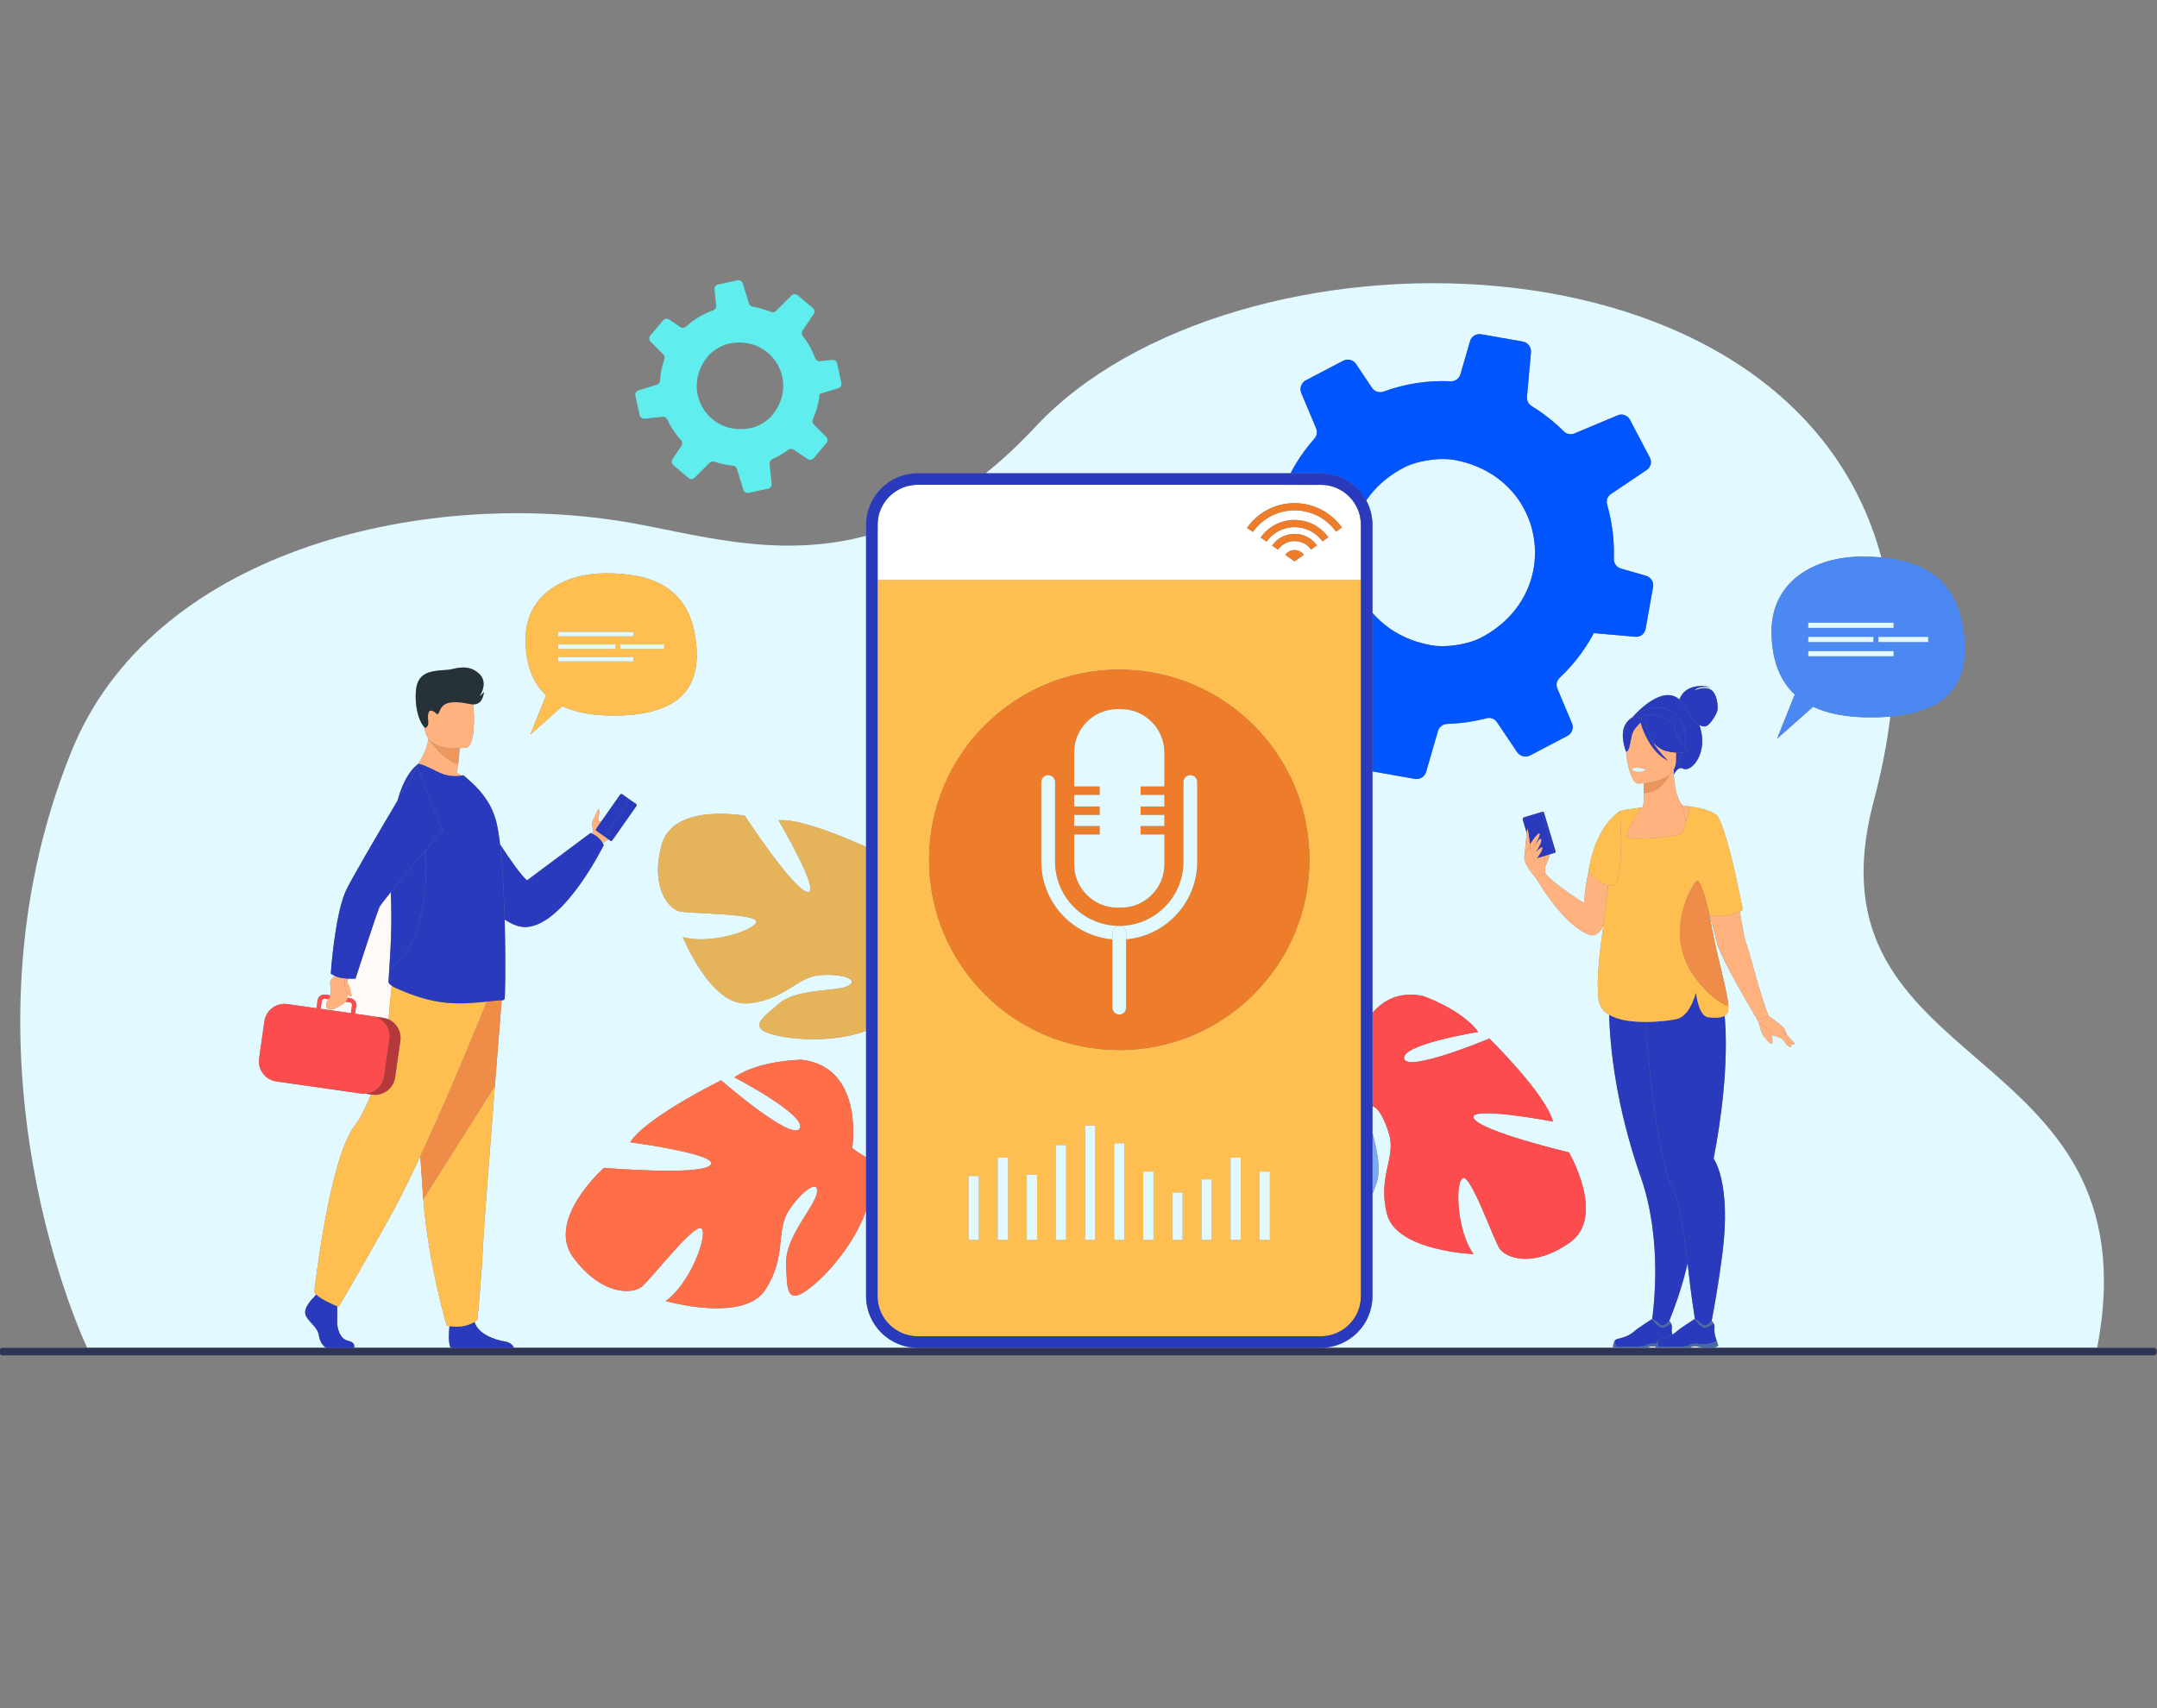 <svg xmlns="http://www.w3.org/2000/svg" width="553" height="438" viewBox="0 0 553 438" fill="none"><rect x="0" y="0" width="553" height="438" fill="#808080" stroke="none"/><g clip-path="url(#clip0_414_355)"><path d="M433.295 345.604C433.291 345.607 433.287 345.61 433.284 345.614H436.629C436.611 345.61 436.592 345.607 436.574 345.604H433.295Z" fill="#E1F9FF"></path><path d="M90.768 345.604C90.767 345.607 90.767 345.61 90.766 345.614H115.581C115.579 345.61 115.576 345.607 115.574 345.604H90.768Z" fill="#E1F9FF"></path><path d="M338.623 345.604H235.275H131.755C131.757 345.607 131.758 345.61 131.759 345.614H413.608C413.606 345.61 413.605 345.607 413.603 345.604H338.623Z" fill="#E1F9FF"></path><path d="M422.381 345.604C422.377 345.607 422.374 345.61 422.37 345.614H424.522C424.52 345.61 424.519 345.607 424.517 345.604H422.381Z" fill="#E1F9FF"></path><path d="M392.229 216.317C392.238 216.38 392.245 216.437 392.252 216.489C392.259 216.481 392.267 216.473 392.274 216.466L392.229 216.317Z" fill="#FFFAF8"></path><path d="M422.381 345.604H424.517C424.479 345.526 424.459 345.433 424.455 345.325C424.309 345.295 424.157 345.267 423.994 345.246C423.034 345.12 422.542 345.461 422.381 345.604Z" fill="#FFFAF8"></path><path d="M81.752 342.415C81.407 340.137 78.855 338.895 78.302 337.031C77.751 335.169 80.58 332.547 80.58 332.547L81.053 331.937L81.053 331.937C80.818 331.706 80.65 331.481 80.579 331.27C80.579 331.27 84.378 296.898 91.031 288.519C92.378 286.823 93.808 283.91 95.1 280.643L93.65 280.436C93.281 280.465 92.903 280.455 92.521 280.4L70.849 277.31C68.013 276.905 66.023 274.254 66.427 271.417L67.783 261.895C68.188 259.058 70.839 257.068 73.675 257.472L81.137 258.536L81.426 256.505C81.559 255.566 82.433 254.913 83.37 255.045L84.188 255.162L84.736 255.24C84.828 254.902 84.865 254.488 84.8 253.945C84.513 251.546 84.518 251.335 85.855 250.254C85.208 249.959 84.8 249.661 84.8 249.661C84.8 249.661 85.774 235.111 88.581 228.621C89.663 226.119 96.846 213.865 101.916 205.301C102.706 202.462 103.735 200.054 105.002 198.247C104.994 198.244 104.989 198.241 104.989 198.241C104.989 198.241 105.004 198.23 105.025 198.213C105.646 197.333 106.325 196.599 107.06 196.028C108.141 194.572 109.346 192.388 109.878 189.452C109.416 188.859 109.087 188.128 108.951 187.227C108.916 186.992 108.879 186.761 108.841 186.532C106.48 184.024 105.996 177.219 107.225 174.744C108.473 172.234 110.94 172.005 114.759 171.773C116.492 171.668 119.546 170.079 122.542 172.507C125.537 174.934 122.95 178.473 122.95 178.473C123.616 178.207 124.057 177.368 124.057 177.368C124.057 177.368 123.975 179.716 122.424 180.398C122.045 180.565 121.677 180.621 121.289 180.614C121.757 184.25 121.663 191.226 119.618 191.697C119.618 191.697 118.889 191.818 117.812 191.869C117.809 192.087 117.773 193.52 117.461 195.893C117.372 196.572 117.261 197.329 117.12 198.157C117.55 198.393 117.948 198.642 118.313 198.894C118.484 198.867 118.654 198.838 118.823 198.804L120.863 200.607C123.346 202.914 126.066 206.049 127.249 210.81C127.623 212.316 127.939 214.271 128.206 216.523C130.895 220.652 133.51 224.335 135.111 225.751L151.385 213.614C151.385 213.614 151.54 213.662 151.788 213.773C151.798 213.743 151.808 213.714 151.819 213.684C151.819 213.684 152.268 213.107 151.993 212.382C151.718 211.658 151.773 210.539 152.242 209.855C152.711 209.174 153.164 207.493 153.447 207.543C154.131 207.661 153.11 209.971 153.403 210.399C153.668 210.787 153.999 210.654 154.06 210.624C154.064 210.622 154.068 210.62 154.072 210.618C154.128 210.593 154.185 210.564 154.243 210.533L158.997 203.766C159.116 203.596 159.353 203.555 159.523 203.674L161.927 205.364L161.927 205.365L163.133 206.212C163.262 206.303 163.294 206.483 163.203 206.613L156.94 215.527C156.849 215.656 156.669 215.688 156.54 215.597L156.027 215.236C155.337 215.557 154.847 215.926 154.531 216.215C154.62 216.372 154.704 216.536 154.78 216.71C154.78 216.71 144.897 236.851 135.168 237.704C133.341 237.865 131.375 237.114 129.388 235.788C129.427 237.183 129.455 238.563 129.467 239.912V240.029C129.496 240.355 129.496 240.71 129.496 241.036C129.615 249.464 129.496 256.147 129.348 256.266C129.17 256.413 128.964 256.502 128.728 256.502C128.69 256.502 128.648 256.503 128.608 256.503C128.368 259.509 127.668 268.28 126.873 278.43C125.534 295.512 123.924 316.494 123.765 320.469C123.489 327.371 122.384 338.412 122.384 338.412C122.384 338.412 122.135 338.661 121.639 338.972L121.639 338.973C122.595 342.136 126.879 343.574 129.354 343.974C130.916 344.228 131.521 345.024 131.756 345.604H235.276C227.978 345.604 222.041 339.665 222.041 332.365V310.379C219.787 317.256 213.792 325.104 208.786 329.349C201.362 335.645 201.812 330.714 201.547 323.979C201.282 317.243 208.827 309.488 209.443 305.93C210.058 302.372 205.844 304.971 202.306 310.275C198.767 315.58 201.806 322.006 196.237 330.69C190.668 339.375 170.644 333.607 170.644 333.607C176.752 329.386 181.521 316.965 179.9 315.071C178.278 313.177 166.851 328.143 164.463 329.999C162.075 331.855 154.29 332.272 147.019 322.525C139.749 312.778 154.857 299.458 154.857 299.458C154.857 299.458 179.314 301.555 182.113 298.779C184.912 296.003 161.553 292.901 161.553 292.901C165.654 286.484 184.885 277.02 184.885 277.02C184.885 277.02 202.98 292.776 205.01 289.395C207.039 286.015 188.276 276.262 188.276 276.262C194.534 271.849 205.491 271.745 205.491 271.745C221.736 273.615 218.497 294.386 218.497 294.386C218.497 294.386 219.739 295.42 222.041 296.735V264.302C215.721 266.821 206.132 266.978 199.963 265.704C191.118 263.877 194.978 261.385 199.748 257.34C204.517 253.295 214.497 254.376 217.448 252.792C220.4 251.207 216.091 249.613 210.193 250.059C204.294 250.505 201.337 256.401 191.808 257.296C182.278 258.192 175.043 240.254 175.043 240.254C181.619 242.305 193.42 238.69 193.877 236.421C194.333 234.153 176.865 234.357 174.144 233.672C171.423 232.988 166.666 227.535 169.629 216.646C172.593 205.757 190.963 209.186 190.963 209.186C190.963 209.186 203.415 228.264 207.045 228.723C210.674 229.182 199.583 210.332 199.583 210.332C205.001 209.814 216.874 214.827 222.041 217.156V137.406C198.37 143.679 177.138 136.539 159.737 133.733C106.813 125.201 38.788 141.745 18.221 192.882C-13.333 271.335 22.349 345.604 22.349 345.604H83.6C82.745 345.097 81.995 344.011 81.752 342.415ZM155.318 147.009C165.975 147.009 177.574 149.772 178.578 166.313C179.225 176.954 173.554 183.502 157.224 183.502C151.717 183.502 147.437 182.633 144.159 181.084L135.996 188.339L140.007 178.31C136.454 175.005 134.957 170.344 134.74 164.976C134.237 152.536 144.661 147.009 155.318 147.009Z" fill="#E1F9FF"></path><path d="M434.908 345.246C433.948 345.12 433.455 345.461 433.294 345.604H436.575C435.999 345.492 435.53 345.327 434.908 345.246Z" fill="#FFFAF8"></path><path d="M334.344 115.752C335.178 114.609 336.058 113.53 336.979 112.481C337.628 111.761 337.801 110.739 337.429 109.847L333.626 100.804C333.102 99.568 333.622 98.133 334.799 97.519L344.368 92.504C344.641 92.362 344.933 92.281 345.213 92.237C346.136 92.12 347.096 92.526 347.642 93.329L351.743 99.457C352.253 100.202 353.125 100.622 354.004 100.566C354.234 100.548 354.469 100.502 354.698 100.421C360.207 98.397 366.054 97.503 371.921 97.771C372.916 97.831 373.83 97.258 374.267 96.383C374.328 96.257 374.379 96.123 374.42 95.983L376.879 87.495C377.234 86.266 378.459 85.501 379.729 85.715L379.977 85.757L390.397 87.583C391.708 87.826 392.61 89.013 392.494 90.34L391.48 101.775C391.405 102.728 391.87 103.641 392.683 104.142C393.723 104.778 394.743 105.461 395.745 106.193C397.605 107.552 399.33 109.013 400.893 110.589C401.626 111.326 402.718 111.55 403.667 111.142L414.728 106.503C415.904 105.997 417.281 106.491 417.881 107.643L422.98 117.354C423.555 118.456 423.209 119.801 422.188 120.498L413.023 126.661C412.118 127.242 411.719 128.362 412.029 129.425C413.328 133.911 413.907 138.598 413.744 143.303C413.706 144.439 414.468 145.476 415.556 145.791L422.012 147.652C423.234 148.017 424.016 149.24 423.802 150.51L421.898 161.233C421.86 161.454 421.803 161.66 421.708 161.854C421.289 162.789 420.297 163.383 419.241 163.279L410.701 162.531L408.62 162.345C407.664 164.143 406.559 165.911 405.326 167.601C403.664 169.877 401.82 171.957 399.85 173.807C399.1 174.515 398.849 175.603 399.256 176.553L403.002 185.462C403.506 186.683 403.008 188.087 401.839 188.691L394.417 192.592L392.288 193.704C391.128 194.315 389.684 193.958 388.958 192.87L383.804 185.211C383.216 184.317 382.129 183.895 381.115 184.179C378.067 184.977 374.943 185.455 371.809 185.585C371.536 185.619 371.286 185.622 371.018 185.628C370.928 185.624 370.84 185.638 370.753 185.652C369.75 185.772 368.93 186.492 368.652 187.467L365.607 197.946C365.582 198.067 365.528 198.183 365.482 198.289C365.014 199.312 363.889 199.918 362.758 199.727L352.069 197.844C351.997 197.831 351.927 197.815 351.858 197.796V259.724C354.675 256.466 358.817 254.151 364.82 255.398C364.82 255.398 374.673 258.761 379.002 264.609C379.002 264.609 359.169 267.809 359.992 271.463C360.815 275.118 381.834 266.305 381.834 266.305C381.834 266.305 396.359 280.578 398.145 287.59C398.145 287.59 376.15 283.419 377.847 286.759C379.544 290.098 402.23 295.502 402.23 295.502C402.23 295.502 411.887 312.025 402.422 318.648C392.958 325.271 386.06 322.572 384.46 320.185C382.859 317.799 377.014 300.89 374.986 302.115C372.959 303.339 373.558 315.966 377.808 321.595C377.808 321.595 358.026 320.825 355.592 311.33C353.159 301.834 357.816 296.945 356.206 291.104C354.999 286.729 352.999 283.611 351.858 283.747V290.344C352.87 294.494 354.269 299.782 352.804 303.691C352.468 304.588 352.158 305.454 351.858 306.251V332.365C351.858 339.665 345.921 345.605 338.623 345.605H413.603C413.441 345.268 413.634 344.6 413.828 344.098C413.967 343.736 414.269 343.462 414.642 343.354C415.563 343.087 417.379 342.849 419.042 341.343C419.978 340.497 423.561 338.233 423.561 338.233L423.58 338.229C423.585 338.229 423.591 338.229 423.597 338.23C423.999 335.075 424.413 330.482 424.365 325.159C424.302 318.097 423.429 309.751 420.639 301.782C414.131 283.188 412.756 268.033 412.544 260.219C411.095 259.361 410.087 258.138 409.851 256.423C409.163 251.43 410.136 244.113 411.054 237.364C410.058 239.244 408.879 240.22 407.486 239.706C400.591 237.165 393.95 225.361 393.95 225.361C393.95 225.361 391.489 222.687 390.905 220.711C390.752 220.193 390.774 219.633 390.897 219.088C390.97 218.64 391.206 215.323 391.407 213.573L390.409 210.24C390.323 209.955 390.485 209.655 390.77 209.57L394.449 208.467L395.452 208.166C395.612 208.118 395.782 208.209 395.83 208.369L398.808 218.309C398.856 218.47 398.765 218.639 398.605 218.687L397.265 219.089C397.275 219.857 396.164 222.165 396.164 222.253L396.164 222.249C396.159 223.076 396.125 223.728 396.125 223.838C397.936 226.489 406.085 231.578 406.085 231.578C406.271 229.344 406.541 227.318 406.874 225.482C407.001 224.784 407.137 224.116 407.281 223.471C407.258 223.442 407.245 223.424 407.245 223.424C408.814 213.853 412.827 209.882 414.534 208.588C414.617 208.492 414.699 208.404 414.779 208.324C415.138 208.048 415.497 207.876 416.937 207.629C417.673 207.504 418.693 207.359 420.139 207.168C420.139 207.168 420.45 207.134 420.615 207.123C420.721 207.113 420.842 207.101 420.979 207.089C421.39 206.873 421.499 205.154 421.494 203.34C421.492 202.48 421.465 201.6 421.433 200.848C420.543 200.924 419.951 200.915 419.951 200.915C418.286 200.785 417.247 196.323 416.872 192.716C416.871 192.714 414.869 187.889 417.121 185.159C417.54 184.65 417.93 184.318 418.29 184.111C418.392 184.008 418.496 183.911 418.6 183.821C420.15 182.101 426.44 175.658 430.57 179.385C430.676 179.012 432.03 174.813 438.579 176.207C438.579 176.207 435.299 175.793 434.4 177.057C434.4 177.057 436.999 175.866 438.627 176.863C440.255 177.859 440.522 181.213 440.279 182.234C440.036 183.255 438.239 186.292 437.048 186.292C436.597 186.292 436.115 186.142 435.69 185.956C435.872 186.496 436.037 187.083 436.173 187.726C437.438 193.677 433.482 198.201 431.436 197.083C430.124 196.366 429.131 198.662 429.131 198.662L429.124 198.653C429.318 203.006 430.51 205.848 431.396 206.559C431.716 206.595 432.4 206.679 433.257 206.816L433.258 206.811C433.258 206.811 436.276 207.141 438.574 208.141C438.593 208.149 438.612 208.156 438.63 208.164C439.153 208.382 439.6 208.625 439.935 208.893C439.939 208.895 439.942 208.897 439.946 208.9C440.119 209.039 440.263 209.185 440.366 209.338C440.418 209.403 440.464 209.469 440.5 209.536C442.843 214 445.184 225.265 446.83 233.3C446.557 233.451 446.286 233.587 446.018 233.712C446.754 237.871 447.316 241.053 447.616 241.752C448.491 243.792 451.164 255.021 453.447 260.561C453.447 260.561 456.966 262.901 457.503 263.887C457.68 264.211 457.934 264.82 458.195 265.491C459.1 266.461 460.192 267.623 460.192 267.623C460.192 267.623 459.505 267.933 459.057 267.823C459.203 268.234 459.296 268.504 459.296 268.504C459.296 268.504 458.4 268.639 457.503 267.07C456.909 266.029 455.408 265.738 454.177 265.411C454.373 266.289 454.552 267.358 454.322 267.563C453.918 267.922 452.933 266.577 452.215 265.77C451.501 264.966 450.918 262.227 450.914 262.209C450.679 261.758 450.531 261.436 450.531 261.436C450.531 261.436 440.911 245.468 440.036 241.314C439.761 240.013 439.104 237.459 438.328 234.568C438.309 234.564 438.29 234.559 438.273 234.554C439.687 243.809 442.894 253.745 443.104 257.961C443.136 258.577 443.102 259.07 442.99 259.422C442.849 259.867 442.582 260.223 442.146 260.481C442.274 261.797 442.358 263.175 442.405 264.595C442.886 279.143 439.838 294.37 439.327 297.113C439.327 297.113 443.928 303.211 441.564 321.575C440.565 329.34 439.408 335.694 438.811 338.77C438.84 338.738 438.856 338.718 438.856 338.718C438.856 338.718 439.126 338.942 439.327 339.357C439.489 339.685 439.607 340.136 439.514 340.691C439.384 341.475 439.802 342.93 440.136 343.914C440.339 344.51 440.509 344.933 440.509 344.933C440.509 344.933 440.595 345.37 439.13 345.605H537.671C552.933 265.318 461.396 276.752 480.378 205.413C482.393 197.841 483.791 190.624 484.624 183.753C483.056 183.89 481.38 183.961 479.589 183.961C473.365 183.961 468.528 182.979 464.824 181.228L455.599 189.427L460.132 178.094C456.116 174.359 454.424 169.091 454.179 163.024C453.612 148.966 465.391 142.721 477.435 142.721C479.056 142.721 480.696 142.778 482.324 142.922C458.948 55.838 315.632 55.738 265.509 109.388C261.196 114.004 256.928 117.966 252.711 121.36H330.864C331.866 119.437 333.022 117.562 334.344 115.752Z" fill="#E1F9FF"></path><path d="M434.475 338.232L434.494 338.228C434.502 338.228 434.514 338.23 434.529 338.234C434.045 335.15 433.447 330.993 432.949 326.485C432.855 325.634 432.757 324.778 432.656 323.923C432.513 324.547 432.365 325.165 432.211 325.776C430.892 331.024 429.214 335.612 427.948 338.723C427.978 338.749 428.224 338.967 428.413 339.356C428.575 339.685 428.693 340.135 428.599 340.691C428.534 341.083 428.607 341.644 428.738 342.23C429.143 341.996 429.554 341.707 429.957 341.342C430.892 340.497 434.475 338.232 434.475 338.232Z" fill="#E1F9FF"></path><path d="M361.851 164.073C363.496 164.686 365.266 165.172 367.153 165.496C370.753 166.109 376.39 165.248 379.629 163.55C379.977 163.37 380.316 163.183 380.654 162.996C401.098 151.345 396.284 122.19 372.804 117.928C369.734 117.376 365.295 117.872 361.911 119.045C361.131 119.328 360.398 119.63 359.779 119.969C356.841 121.53 354.396 123.435 352.419 125.59C351.623 126.46 350.908 127.369 350.266 128.308C351.281 130.181 351.858 132.324 351.858 134.599V157.158C354.392 160.101 357.74 162.518 361.851 164.073Z" fill="#E1F9FF"></path><path d="M85.741 258.664C85.741 258.664 83.663 259.456 83.628 257.843C83.612 257.103 83.915 256.696 84.221 256.255L84.183 256.249L83.219 256.112C83.152 256.103 83.088 256.105 83.026 256.115C82.756 256.159 82.534 256.374 82.493 256.658L82.204 258.687L89.959 259.794L90.248 257.762C90.298 257.413 90.053 257.087 89.703 257.037L88.585 256.878C88.107 257.413 87.248 257.956 85.741 258.664Z" fill="#FFFAF8"></path><path d="M222.041 301.383V301.323C221.969 301.167 221.86 300.956 221.696 300.705C221.807 300.923 221.922 301.15 222.041 301.383Z" fill="#FFFAF8"></path><path d="M99.607 251.74C99.626 251.028 99.697 249.994 99.786 248.692C100.08 244.398 100.581 237.168 100.181 228.767C98.593 230.736 97.461 232.202 97.283 232.592C96.582 234.128 91.14 250.946 91.14 250.946C91.14 250.946 90.355 251.003 89.316 250.957C89.163 251.241 89.047 251.511 89.034 251.695C89.025 251.818 89.018 251.936 89.012 252.052C89.284 252.388 89.555 252.771 89.588 252.999C89.81 254.528 90.321 255.189 90.065 255.355C89.774 255.544 89.433 255.29 89.127 254.856C89.151 255.23 89.154 255.559 89.097 255.863L89.855 255.971C90.308 256.035 90.711 256.274 90.987 256.641C91.263 257.01 91.379 257.462 91.314 257.915L91.025 259.946L95.348 260.562C95.519 260.586 95.686 260.619 95.85 260.659C95.85 260.66 95.852 260.66 95.853 260.66L95.854 260.66H95.855L98.225 260.998C98.716 261.068 99.181 261.207 99.613 261.402C99.837 258.491 100.178 255.128 100.43 252.775C99.979 252.466 99.59 252.094 99.607 251.74Z" fill="#FFFAF8"></path><path d="M115.238 340.06C115.238 340.06 115.238 340.059 115.238 340.059C115.004 340.023 114.766 339.981 114.52 339.93C114.52 339.93 109.847 324.169 108.512 307.493C108.491 307.219 108.47 306.944 108.45 306.669C108.235 303.739 108.001 300.25 107.759 296.483C105.003 302.401 102.26 307.966 99.827 312.327C89.893 330.131 86.788 335.1 86.788 335.1C86.788 335.1 86.653 335.045 86.423 334.949C86.423 334.949 86.423 334.95 86.423 334.951C86.475 335.978 86.501 337.165 86.444 338.206C86.305 340.69 87.138 343.366 89.345 343.849C90.922 344.194 90.906 345.109 90.769 345.604H115.574C114.844 344.588 115.122 341.185 115.238 340.06Z" fill="#E1F9FF"></path><path d="M362.757 199.726C363.889 199.917 365.014 199.311 365.482 198.288C365.528 198.182 365.581 198.066 365.607 197.946L368.652 187.467C368.93 186.491 369.75 185.771 370.752 185.651C370.84 185.638 370.928 185.624 371.018 185.628C371.286 185.622 371.536 185.618 371.809 185.585C374.943 185.455 378.067 184.976 381.115 184.178C382.129 183.894 383.216 184.317 383.804 185.211L388.958 192.869C389.684 193.957 391.128 194.315 392.288 193.703L394.417 192.591L401.839 188.691C403.008 188.087 403.506 186.683 403.002 185.461L399.256 176.552C398.848 175.603 399.1 174.515 399.85 173.806C401.82 171.957 403.664 169.876 405.326 167.6C406.559 165.911 407.663 164.143 408.62 162.344L410.701 162.531L419.241 163.278C420.297 163.382 421.289 162.789 421.708 161.854C421.803 161.66 421.86 161.453 421.898 161.233L423.802 150.51C424.016 149.24 423.234 148.017 422.012 147.652L415.556 145.79C414.468 145.476 413.706 144.438 413.744 143.303C413.907 138.598 413.328 133.91 412.029 129.425C411.719 128.361 412.118 127.241 413.023 126.661L422.188 120.498C423.209 119.801 423.555 118.456 422.98 117.353L417.881 107.642C417.281 106.49 415.904 105.997 414.728 106.503L403.667 111.142C402.718 111.55 401.626 111.326 400.892 110.588C399.329 109.013 397.605 107.551 395.744 106.192C394.743 105.461 393.723 104.777 392.683 104.142C391.87 103.641 391.405 102.727 391.48 101.774L392.494 90.339C392.609 89.012 391.708 87.826 390.397 87.582L379.977 85.756L379.729 85.714C378.459 85.5 377.234 86.265 376.879 87.495L374.42 95.982C374.379 96.123 374.328 96.256 374.267 96.382C373.83 97.257 372.916 97.83 371.921 97.77C366.054 97.502 360.207 98.396 354.698 100.421C354.469 100.502 354.234 100.547 354.004 100.565C353.125 100.621 352.253 100.202 351.743 99.457L347.642 93.328C347.096 92.526 346.136 92.12 345.213 92.237C344.933 92.281 344.641 92.362 344.368 92.503L334.799 97.519C333.622 98.133 333.102 99.567 333.626 100.803L337.429 109.847C337.801 110.739 337.628 111.761 336.979 112.481C336.058 113.53 335.178 114.608 334.344 115.751C333.022 117.561 331.866 119.436 330.863 121.359H338.623C343.646 121.359 348.024 124.173 350.266 128.308C350.908 127.368 351.624 126.459 352.42 125.589C354.396 123.434 356.841 121.529 359.779 119.968C360.398 119.629 361.131 119.327 361.911 119.044C365.295 117.871 369.734 117.376 372.805 117.927C396.285 122.189 401.098 151.344 380.654 162.995C380.316 163.182 379.978 163.369 379.629 163.549C376.39 165.247 370.753 166.108 367.154 165.495C365.266 165.171 363.497 164.685 361.851 164.072C357.74 162.517 354.392 160.1 351.858 157.157V197.795C351.927 197.813 351.997 197.83 352.069 197.843L362.757 199.726Z" fill="#0055FF"></path><path d="M552.213 345.614H439.066C438.996 345.624 438.924 345.634 438.847 345.644H436.801C436.742 345.635 436.686 345.624 436.629 345.614H433.284C433.271 345.626 433.26 345.636 433.252 345.644C433.239 345.657 433.233 345.665 433.233 345.665H424.545C424.535 345.65 424.53 345.63 424.522 345.613H422.37C422.357 345.626 422.346 345.636 422.338 345.644C422.325 345.657 422.319 345.664 422.319 345.664H413.631C413.621 345.65 413.616 345.63 413.608 345.613H131.759C131.765 345.627 131.771 345.641 131.776 345.655H115.611C115.601 345.642 115.591 345.627 115.581 345.613H90.766C90.762 345.627 90.758 345.642 90.754 345.655H83.685C83.662 345.642 83.638 345.627 83.615 345.613H0.613C0.218 345.613 -0.106 345.937 -0.106 346.333V346.828C-0.106 347.224 0.218 347.548 0.613 347.548H552.213C552.608 347.548 552.932 347.224 552.932 346.828V346.333C552.932 345.937 552.609 345.614 552.213 345.614Z" fill="#2E3552"></path><path d="M221.696 300.704C221.859 300.955 221.968 301.167 222.04 301.323V296.735C219.738 295.42 218.496 294.385 218.496 294.385C218.496 294.385 221.736 273.615 205.491 271.744C205.491 271.744 194.533 271.848 188.275 276.262C188.275 276.262 207.039 286.015 205.009 289.395C202.979 292.775 184.884 277.02 184.884 277.02C184.884 277.02 165.654 286.483 161.553 292.901C161.553 292.901 184.911 296.002 182.112 298.779C179.313 301.555 154.856 299.457 154.856 299.457C154.856 299.457 139.748 312.777 147.018 322.524C154.289 332.272 162.074 331.854 164.462 329.998C166.85 328.142 178.277 313.176 179.899 315.07C181.521 316.965 176.751 329.385 170.644 333.606C170.644 333.606 190.667 339.375 196.236 330.69C201.805 322.005 198.766 315.579 202.305 310.275C205.844 304.97 210.057 302.371 209.442 305.929C208.826 309.487 201.281 317.242 201.546 323.978C201.811 330.714 201.361 335.645 208.785 329.349C213.791 325.103 219.786 317.255 222.04 310.378V301.383C221.922 301.15 221.807 300.922 221.696 300.704Z" fill="#FD6E49"></path><path d="M199.582 210.331C199.582 210.331 210.673 229.181 207.044 228.723C203.415 228.264 190.963 209.185 190.963 209.185C190.963 209.185 172.592 205.757 169.628 216.646C166.665 227.535 171.422 232.987 174.143 233.672C176.865 234.356 194.333 234.152 193.876 236.421C193.419 238.69 181.618 242.305 175.042 240.254C175.042 240.254 182.278 258.191 191.807 257.296C201.336 256.401 204.293 250.504 210.192 250.058C216.091 249.612 220.399 251.207 217.448 252.791C214.496 254.376 204.516 253.295 199.747 257.34C194.978 261.385 191.118 263.876 199.963 265.703C206.131 266.977 215.72 266.821 222.04 264.302V217.156C216.873 214.827 205.001 209.814 199.582 210.331Z" fill="#FEBF50" fill-opacity="0.8"></path><path d="M351.858 290.344V306.25C352.158 305.453 352.468 304.588 352.804 303.69C354.269 299.781 352.87 294.493 351.858 290.344Z" fill="#7CA8F4"></path><path d="M356.205 291.103C357.816 296.944 353.159 301.833 355.592 311.329C358.026 320.824 377.808 321.595 377.808 321.595C373.557 315.965 372.958 303.339 374.986 302.114C377.013 300.889 382.859 317.798 384.459 320.184C386.06 322.571 392.958 325.27 402.422 318.647C411.886 312.024 402.23 295.502 402.23 295.502C402.23 295.502 379.544 290.097 377.847 286.758C376.15 283.418 398.145 287.59 398.145 287.59C396.359 280.578 381.834 266.304 381.834 266.304C381.834 266.304 360.815 275.117 359.992 271.462C359.169 267.808 379.001 264.609 379.001 264.609C374.672 258.76 364.82 255.397 364.82 255.397C358.817 254.151 354.674 256.465 351.858 259.723V283.746C352.998 283.61 354.999 286.728 356.205 291.103Z" fill="#FC4C4D"></path><path d="M154.531 216.215C154.847 215.926 155.337 215.557 156.027 215.236L155.13 214.606C155.13 214.606 155.13 214.606 155.129 214.605L152.929 213.058C152.759 212.939 152.718 212.702 152.837 212.532L154.242 210.533C154.185 210.565 154.128 210.593 154.071 210.618C154.067 210.62 154.063 210.622 154.06 210.624C153.998 210.654 153.667 210.787 153.402 210.399C153.11 209.971 154.13 207.661 153.446 207.543C153.163 207.493 152.711 209.174 152.242 209.856C151.772 210.539 151.717 211.658 151.992 212.382C152.267 213.107 151.818 213.684 151.818 213.684C151.807 213.714 151.798 213.743 151.787 213.773C152.436 214.062 153.72 214.784 154.531 216.215Z" fill="#FFB27D"></path><path d="M152.93 213.059L155.13 214.606C155.001 214.514 154.97 214.335 155.061 214.206L161.323 205.292C161.414 205.162 161.594 205.131 161.723 205.222L161.927 205.365L161.927 205.365L159.522 203.674C159.353 203.555 159.116 203.596 158.997 203.766L154.242 210.533L152.838 212.532C152.718 212.703 152.76 212.939 152.93 213.059Z" fill="#293ABD"></path><path d="M161.323 205.292L155.061 214.206C154.97 214.335 155.001 214.514 155.13 214.606C155.13 214.606 155.131 214.606 155.131 214.606L156.027 215.237L156.54 215.597C156.669 215.688 156.849 215.656 156.94 215.527L163.203 206.613C163.294 206.484 163.262 206.304 163.133 206.213L161.927 205.365L161.724 205.222C161.594 205.131 161.414 205.163 161.323 205.292Z" fill="#293ABD"></path><path d="M129.388 235.788C131.376 237.114 133.341 237.865 135.168 237.704C144.898 236.851 154.78 216.71 154.78 216.71C154.704 216.536 154.62 216.372 154.531 216.215C153.72 214.784 152.436 214.062 151.787 213.773C151.54 213.662 151.384 213.615 151.384 213.615L135.111 225.751C133.51 224.335 130.895 220.652 128.206 216.523C128.657 220.329 128.966 224.981 129.17 229.738C129.257 231.758 129.333 233.789 129.388 235.788Z" fill="#293ABD"></path><path d="M90.754 345.655C90.758 345.642 90.762 345.627 90.765 345.614C90.766 345.61 90.767 345.607 90.768 345.604C90.906 345.109 90.922 344.194 89.345 343.849C87.138 343.366 86.305 340.69 86.443 338.206C86.501 337.165 86.474 335.977 86.423 334.95C86.423 334.95 86.423 334.949 86.423 334.949C85.362 334.502 82.277 333.14 81.053 331.936L81.053 331.937L80.579 332.547C80.579 332.547 77.751 335.169 78.302 337.031C78.855 338.895 81.407 340.137 81.752 342.415C81.995 344.011 82.745 345.097 83.599 345.603C83.604 345.607 83.609 345.61 83.615 345.613C83.638 345.627 83.662 345.642 83.685 345.655H90.754V345.655Z" fill="#293ABD"></path><path d="M129.353 343.974C126.879 343.574 122.594 342.136 121.639 338.973L121.639 338.972C120.598 339.626 118.464 340.555 115.238 340.059C115.238 340.059 115.238 340.06 115.238 340.06C115.122 341.185 114.844 344.588 115.574 345.604C115.576 345.607 115.579 345.61 115.581 345.613C115.591 345.627 115.601 345.642 115.611 345.655H131.776C131.771 345.642 131.765 345.627 131.759 345.613C131.758 345.61 131.757 345.607 131.755 345.604C131.52 345.024 130.916 344.228 129.353 343.974Z" fill="#293ABD"></path><path d="M114.52 339.929C114.766 339.981 115.004 340.023 115.238 340.059C118.464 340.556 120.598 339.626 121.639 338.972C122.135 338.66 122.384 338.412 122.384 338.412C122.384 338.412 123.489 327.371 123.764 320.469C123.924 316.494 125.534 295.512 126.873 278.43L108.511 307.492C109.846 324.169 114.52 339.929 114.52 339.929Z" fill="#FEBF50"></path><path d="M107.758 296.483C108 300.25 108.235 303.739 108.449 306.669C108.47 306.944 108.491 307.219 108.511 307.492L126.873 278.43C127.668 268.28 128.367 259.509 128.608 256.503C127.775 256.507 126.427 256.661 124.79 256.832C123.916 259.016 115.785 279.246 107.758 296.483Z" fill="#EF8C48"></path><path d="M99.826 312.327C102.259 307.966 105.003 302.401 107.758 296.483C115.785 279.246 123.916 259.016 124.79 256.832C121.865 257.138 118.023 257.496 114.575 257.142C109.963 256.699 105.881 255.333 101.498 253.367C101.232 253.248 100.809 253.033 100.43 252.774C100.178 255.127 99.837 258.491 99.613 261.401C101.667 262.325 102.963 264.534 102.631 266.869L101.29 276.281C100.887 279.108 98.246 281.091 95.42 280.688L95.1 280.642C93.808 283.91 92.377 286.822 91.03 288.519C84.378 296.897 80.579 331.27 80.579 331.27C80.65 331.481 80.818 331.706 81.053 331.936C82.277 333.139 85.362 334.501 86.423 334.948C86.652 335.045 86.788 335.1 86.788 335.1C86.788 335.1 89.892 330.131 99.826 312.327Z" fill="#FEBF50"></path><path d="M104.988 198.242C104.988 198.242 104.993 198.244 105.001 198.248C105.009 198.236 105.017 198.224 105.025 198.213C105.003 198.23 104.988 198.242 104.988 198.242Z" fill="#FFB27D"></path><path d="M112.467 198.034C114.447 199.011 116.426 199.189 118.313 198.894C117.947 198.643 117.549 198.393 117.119 198.157C117.26 197.33 117.371 196.572 117.461 195.893C114.028 195.304 110.135 189.759 110.128 189.749C110.041 189.654 109.958 189.555 109.878 189.453C109.345 192.388 108.141 194.572 107.06 196.029C107.098 195.999 107.136 195.965 107.175 195.936C107.589 195.639 110.131 196.882 112.467 198.034Z" fill="#FFB27D"></path><path d="M110.128 189.749C110.135 189.759 114.028 195.304 117.461 195.893C117.772 193.52 117.808 192.087 117.812 191.869C115.631 191.974 112.021 191.794 110.128 189.749Z" fill="#ED975D"></path><path d="M117.812 191.869C118.889 191.818 119.618 191.697 119.618 191.697C121.663 191.226 121.756 184.25 121.289 180.614C120.091 180.59 118.702 179.957 116.184 180.073C112.849 180.227 112.841 182.435 112.38 182.959C111.92 183.483 111.864 182.585 110.743 182.25C109.623 181.914 109.621 183.716 109.782 185.095C109.943 186.474 108.943 186.641 108.943 186.641C108.908 186.607 108.875 186.568 108.841 186.532C108.878 186.761 108.915 186.992 108.951 187.227C109.086 188.128 109.416 188.859 109.878 189.452C109.957 189.555 110.04 189.654 110.128 189.748C112.021 191.794 115.631 191.974 117.812 191.869Z" fill="#FFB27D"></path><path d="M107.005 196.745L113.448 212.873C113.448 212.873 111.573 215.078 109.099 218.016C109.563 225.58 109.326 241.756 99.786 248.692C99.697 249.994 99.626 251.028 99.606 251.74C99.59 252.094 99.979 252.466 100.43 252.774C100.809 253.033 101.232 253.248 101.498 253.367C105.882 255.333 109.963 256.699 114.575 257.142C118.023 257.496 121.865 257.138 124.79 256.832C126.427 256.661 127.775 256.507 128.608 256.503C128.648 256.503 128.689 256.502 128.727 256.502C128.964 256.502 129.17 256.413 129.348 256.266C129.495 256.147 129.614 249.464 129.495 241.036C129.495 240.71 129.495 240.355 129.467 240.029V239.912C129.454 238.563 129.427 237.183 129.388 235.788C129.333 233.789 129.257 231.758 129.17 229.738C128.966 224.98 128.656 220.329 128.205 216.523C127.938 214.271 127.622 212.316 127.248 210.81C126.066 206.049 123.346 202.914 120.862 200.607L118.823 198.804C118.654 198.838 118.483 198.867 118.313 198.894C116.425 199.189 114.446 199.011 112.467 198.034C110.131 196.881 107.589 195.638 107.174 195.935C107.135 195.964 107.098 195.998 107.059 196.028C106.324 196.599 105.646 197.333 105.025 198.213C105.017 198.224 105.009 198.236 105.001 198.247C103.734 200.054 102.705 202.461 101.915 205.301C104.803 200.425 107.005 196.745 107.005 196.745Z" fill="#293ABD"></path><path d="M99.786 248.692C109.325 241.756 109.563 225.58 109.099 218.016C106.274 221.373 102.668 225.685 100.181 228.767C100.581 237.168 100.08 244.398 99.786 248.692Z" fill="#293ABD"></path><path d="M95.854 260.66H95.856L95.853 260.66L95.854 260.66Z" fill="#293ABD"></path><path d="M101.29 276.281L102.631 266.869C102.964 264.534 101.667 262.326 99.613 261.401C99.181 261.207 98.716 261.068 98.225 260.998L95.855 260.66C97.525 261.069 98.841 262.275 99.451 263.802V263.804C99.777 264.62 99.901 265.527 99.77 266.455L98.413 275.976C98.15 277.819 96.94 279.305 95.347 280.008C94.818 280.243 94.248 280.391 93.655 280.436C93.653 280.436 93.653 280.436 93.652 280.436H93.651C93.65 280.436 93.65 280.436 93.65 280.436L95.1 280.642L95.42 280.688C98.246 281.091 100.887 279.108 101.29 276.281Z" fill="#B5393A"></path><path d="M93.653 280.436C93.654 280.436 93.654 280.436 93.656 280.436C94.249 280.391 94.819 280.242 95.347 280.008C96.94 279.305 98.15 277.819 98.413 275.976L99.77 266.455C99.902 265.527 99.778 264.62 99.452 263.804V263.802C98.842 262.275 97.525 261.069 95.855 260.66H95.855H95.854C95.854 260.66 95.854 260.66 95.853 260.66C95.852 260.66 95.851 260.66 95.85 260.658C95.686 260.619 95.52 260.585 95.349 260.561L91.026 259.946L91.315 257.914C91.38 257.462 91.263 257.009 90.987 256.641C90.711 256.273 90.308 256.034 89.856 255.97L89.098 255.862C89.031 256.222 88.88 256.548 88.586 256.878L89.704 257.037C90.054 257.087 90.298 257.413 90.248 257.762L89.959 259.794L82.204 258.687L82.493 256.657C82.534 256.373 82.757 256.158 83.026 256.115C83.089 256.105 83.153 256.103 83.219 256.112L84.183 256.249L84.221 256.255C84.421 255.966 84.622 255.662 84.736 255.24L84.188 255.162L83.37 255.045C82.433 254.913 81.559 255.566 81.427 256.505L81.137 258.536L73.675 257.472C70.839 257.068 68.188 259.058 67.783 261.895L66.428 271.417C66.024 274.254 68.013 276.905 70.849 277.31L92.522 280.4C92.903 280.455 93.282 280.465 93.651 280.436C93.651 280.436 93.651 280.436 93.652 280.436L93.653 280.436Z" fill="#FC4C4D"></path><path d="M83.628 257.844C83.663 259.457 85.741 258.664 85.741 258.664C87.248 257.956 88.107 257.413 88.585 256.878C88.88 256.549 89.031 256.222 89.098 255.863C89.154 255.558 89.151 255.23 89.127 254.856C88.874 254.496 88.646 254.013 88.493 253.553C88.157 252.537 88.421 251.378 88.421 251.378C88.421 251.378 88.718 251.688 89.013 252.052C89.018 251.936 89.025 251.817 89.034 251.695C89.048 251.51 89.163 251.241 89.317 250.957C88.703 250.929 88.001 250.866 87.32 250.733C86.764 250.625 86.262 250.44 85.855 250.254C84.518 251.335 84.513 251.546 84.8 253.945C84.865 254.489 84.828 254.902 84.736 255.24C84.622 255.662 84.421 255.966 84.221 256.255C83.915 256.696 83.612 257.103 83.628 257.844Z" fill="#FFB27D"></path><path d="M89.316 250.957C90.355 251.003 91.14 250.946 91.14 250.946C91.14 250.946 96.582 234.128 97.283 232.592C97.461 232.202 98.593 230.735 100.181 228.767C102.668 225.685 106.273 221.372 109.099 218.016C111.573 215.078 113.448 212.873 113.448 212.873L107.005 196.745C107.005 196.745 104.803 200.425 101.916 205.302C96.845 213.865 89.662 226.119 88.58 228.621C85.773 235.111 84.799 249.661 84.799 249.661C84.799 249.661 85.207 249.959 85.855 250.254C86.262 250.44 86.763 250.624 87.319 250.733C88.001 250.866 88.703 250.929 89.316 250.957Z" fill="#293ABD"></path><path d="M109.782 185.095C109.621 183.716 109.623 181.914 110.743 182.25C111.864 182.586 111.92 183.483 112.38 182.959C112.841 182.435 112.849 180.227 116.184 180.073C118.702 179.957 120.091 180.59 121.289 180.614C121.676 180.621 122.044 180.565 122.424 180.399C123.975 179.716 124.056 177.369 124.056 177.369C124.056 177.369 123.615 178.207 122.949 178.474C122.949 178.474 125.536 174.934 122.541 172.507C119.546 170.08 116.492 171.669 114.758 171.774C110.939 172.005 108.472 172.234 107.225 174.745C105.995 177.219 106.479 184.025 108.841 186.532C108.875 186.568 108.908 186.607 108.943 186.641C108.943 186.641 109.944 186.474 109.782 185.095Z" fill="#263238"></path><path d="M90.065 255.355C90.32 255.188 89.81 254.528 89.588 252.999C89.555 252.77 89.284 252.388 89.012 252.052C88.717 251.688 88.421 251.378 88.421 251.378C88.421 251.378 88.157 252.537 88.493 253.553C88.645 254.013 88.874 254.496 89.127 254.856C89.432 255.29 89.774 255.544 90.065 255.355Z" fill="#FFB27D"></path><path d="M396.163 222.248C396.163 222.249 396.163 222.251 396.163 222.251C396.163 222.164 397.273 219.855 397.264 219.088L396.005 219.465C396.14 220.298 396.168 221.371 396.163 222.248Z" fill="#FFB27D"></path><path d="M423.665 181.629C431.396 180.52 432.453 188.216 432.085 190.292C432.019 190.663 431.926 191.042 431.814 191.422C432.431 192.136 432.904 192.513 432.904 192.513C432.904 192.513 432.387 192.831 431.271 192.959C430.463 194.947 429.416 196.601 429.416 196.601H429.416C429.329 196.853 429.221 197.091 429.095 197.315C429.093 197.775 429.104 198.22 429.123 198.652L429.13 198.661C429.13 198.661 430.123 196.365 431.435 197.082C433.481 198.199 437.437 193.676 436.173 187.725C436.036 187.082 435.871 186.495 435.689 185.955C434.992 185.649 434.448 185.246 434.448 185.246L430.561 179.413C430.561 179.413 430.564 179.401 430.569 179.384C426.44 175.657 420.149 182.1 418.599 183.82C418.84 183.61 419.081 183.43 419.31 183.276C421.42 181.85 423.665 181.629 423.665 181.629Z" fill="#293ABD"></path><path d="M412.024 226.947C409.442 226.205 407.553 223.829 407.28 223.47C407.136 224.115 407 224.783 406.873 225.481C406.54 227.317 406.27 229.343 406.084 231.577C406.084 231.577 397.935 226.488 396.124 223.837L393.949 225.36C393.949 225.36 400.591 237.164 407.486 239.705C408.879 240.218 410.057 239.243 411.053 237.363C411.571 233.554 412.07 229.93 412.245 227.004C412.171 226.986 412.097 226.968 412.024 226.947Z" fill="#FFB27D"></path><path d="M434.448 185.246C434.448 185.246 434.992 185.65 435.69 185.955C436.115 186.141 436.597 186.291 437.048 186.291C438.238 186.291 440.036 183.253 440.279 182.233C440.522 181.212 440.255 177.858 438.627 176.862C436.999 175.865 434.4 177.056 434.4 177.056C435.299 175.792 438.578 176.206 438.578 176.206C432.029 174.812 430.676 179.011 430.569 179.384C430.564 179.402 430.561 179.414 430.561 179.414L434.448 185.246Z" fill="#293ABD"></path><path d="M420.715 207.123C420.448 207.6 416.871 213.017 417.15 214.409C417.442 215.867 430.124 214.555 430.999 213.753C431.357 213.425 431.8 212.203 432.199 210.873L431.198 206.536C431.198 206.536 431.268 206.543 431.396 206.558C430.509 205.847 429.317 203.005 429.123 198.652C429.104 198.22 429.093 197.775 429.095 197.315C428.838 197.772 428.507 198.172 428.121 198.52C427.014 200.597 424.933 203.242 421.493 203.339C421.491 202.479 421.464 201.598 421.432 200.847C421.464 201.598 421.492 202.479 421.493 203.339C421.498 205.153 421.389 206.871 420.978 207.088C420.841 207.1 420.72 207.111 420.614 207.121C420.676 207.118 420.718 207.117 420.715 207.123Z" fill="#FFB27D"></path><path d="M421.494 203.34C424.933 203.243 427.014 200.597 428.122 198.521C426.283 200.184 423.24 200.693 421.432 200.848C421.464 201.599 421.492 202.479 421.494 203.34Z" fill="#E8945B"></path><path d="M420.389 184.282C420.605 183.959 420.87 183.717 421.17 183.543C421.303 183.32 421.445 183.211 421.582 183.353C424.306 182.387 429.123 185.682 429.123 185.682C429.521 188.338 430.845 190.298 431.815 191.422C431.926 191.043 432.019 190.664 432.085 190.292C432.454 188.216 431.397 180.521 423.665 181.629C423.665 181.629 421.42 181.85 419.31 183.276C419.081 183.431 418.84 183.61 418.599 183.82C418.495 183.911 418.391 184.007 418.289 184.11C419.214 183.577 419.931 183.889 420.389 184.282Z" fill="#293ABD"></path><path d="M431.271 192.96C430.841 193.009 430.323 193.03 429.711 192.994C429.69 193.642 429.672 194.318 429.671 195.022C429.67 195.604 429.579 196.128 429.416 196.602H429.416C429.416 196.602 430.463 194.947 431.271 192.96Z" fill="#293ABD"></path><path d="M428.121 198.52C428.507 198.172 428.838 197.772 429.095 197.315C429.221 197.091 429.329 196.854 429.416 196.601C429.579 196.128 429.671 195.604 429.671 195.021C429.672 194.318 429.69 193.641 429.711 192.994C428.966 192.95 428.083 192.822 427.051 192.557C425.805 192.236 424.691 191.35 423.745 190.275C425.397 193.045 427.646 195.04 427.646 195.04C422.77 192.786 420.812 186.002 420.617 185.285C420.024 185.817 418.855 186.975 418.498 188.109C418.014 189.65 417.796 192.823 416.872 192.716C417.246 196.322 418.285 200.784 419.95 200.914C419.95 200.914 420.542 200.923 421.432 200.847C423.24 200.693 426.283 200.184 428.121 198.52ZM419.906 197.924C419.906 197.924 418.416 197.832 418.462 197.048C418.462 197.048 419.906 196.49 421.848 197.321C421.848 197.321 421.68 198.034 419.906 197.924Z" fill="#FFB27D"></path><path d="M420.389 184.282C420.535 184.407 420.654 184.54 420.746 184.656C420.85 184.287 421.002 183.825 421.17 183.543C420.869 183.717 420.605 183.959 420.389 184.282Z" fill="#293ABD"></path><path d="M431.271 192.96C432.387 192.831 432.904 192.513 432.904 192.513C432.904 192.513 432.431 192.136 431.814 191.422C430.845 190.298 429.52 188.338 429.123 185.682C429.123 185.682 424.306 182.387 421.582 183.353C421.763 183.542 421.934 184.172 422.058 185.562C422.206 187.228 422.897 188.853 423.745 190.275C424.691 191.35 425.804 192.236 427.051 192.557C428.082 192.822 428.966 192.951 429.711 192.994C430.323 193.03 430.841 193.009 431.271 192.96Z" fill="#293ABD"></path><path d="M418.498 188.109C418.855 186.975 420.023 185.818 420.617 185.285C420.606 185.244 420.6 185.222 420.6 185.222C420.6 185.222 420.655 184.974 420.746 184.656C420.654 184.539 420.535 184.407 420.389 184.282C419.931 183.889 419.214 183.577 418.289 184.11C417.93 184.317 417.539 184.65 417.12 185.158C414.868 187.888 416.871 192.713 416.872 192.716C417.796 192.823 418.014 189.65 418.498 188.109Z" fill="#293ABD"></path><path d="M427.942 338.718C427.942 338.718 427.946 338.721 427.947 338.723C429.214 335.611 430.892 331.024 432.211 325.775C432.365 325.165 432.513 324.547 432.656 323.923C431.712 315.929 430.487 308.067 429.119 305.495C425.012 297.779 422.866 275.434 421.919 262.054C418.569 262.06 414.948 261.64 412.544 260.218C412.756 268.032 414.131 283.187 420.639 301.781C423.428 309.75 424.302 318.096 424.365 325.158C424.412 330.481 423.999 335.074 423.597 338.229C423.706 338.247 424.126 338.423 425.663 339.721C426.506 340.431 427.942 338.718 427.942 338.718Z" fill="#293ABD"></path><path d="M438.327 234.568C439.103 237.458 439.761 240.012 440.035 241.313C440.91 245.468 450.531 261.435 450.531 261.435L453.447 260.56C451.163 255.019 448.491 243.791 447.616 241.75C447.316 241.052 446.754 237.87 446.018 233.711C442.436 235.381 439.387 234.844 438.327 234.568Z" fill="#FFB27D"></path><path d="M438.629 208.162C438.611 208.155 438.592 208.148 438.574 208.14C439.074 208.358 439.541 208.607 439.934 208.891C439.599 208.624 439.152 208.381 438.629 208.162Z" fill="#FFB27D"></path><path d="M440.366 209.337C440.262 209.184 440.118 209.039 439.945 208.9C439.944 208.9 439.936 208.91 439.922 208.928C440.105 209.058 440.253 209.195 440.366 209.337Z" fill="#FFB27D"></path><path d="M432.199 210.873C432.766 208.981 433.243 206.875 433.256 206.815C432.399 206.678 431.715 206.594 431.396 206.558C431.268 206.543 431.198 206.536 431.198 206.536L432.199 210.873Z" fill="#FFB27D"></path><path d="M438.037 260.869C436.064 260.663 435.184 257.355 434.792 254.533C433.607 258.571 431.948 260.837 429.802 261.313C428.573 261.586 425.392 262.048 421.919 262.054C422.867 275.435 425.012 297.779 429.12 305.495C430.488 308.067 431.712 315.929 432.656 323.923C432.757 324.778 432.855 325.634 432.949 326.485C433.447 330.992 434.045 335.15 434.529 338.233C434.661 338.265 435.11 338.482 436.577 339.721C437.332 340.357 438.563 339.048 438.811 338.769C439.407 335.693 440.565 329.34 441.564 321.574C443.927 303.21 439.326 297.114 439.326 297.112C439.837 294.369 442.885 279.143 442.404 264.595C442.357 263.174 442.273 261.797 442.146 260.48C441.381 260.932 440.093 261.082 438.037 260.869Z" fill="#293ABD"></path><path d="M421.582 183.353C421.445 183.21 421.302 183.32 421.17 183.543C421.002 183.825 420.85 184.287 420.746 184.656C420.655 184.974 420.6 185.222 420.6 185.222C420.6 185.222 420.605 185.244 420.616 185.285C420.811 186.003 422.769 192.786 427.645 195.04C427.645 195.04 425.397 193.045 423.745 190.275C422.897 188.853 422.206 187.228 422.057 185.562C421.934 184.172 421.763 183.542 421.582 183.353Z" fill="#293ABD"></path><path d="M429.802 261.313C431.947 260.837 433.607 258.571 434.792 254.533C435.184 257.355 436.064 260.664 438.037 260.869C440.093 261.082 441.38 260.932 442.146 260.48C442.582 260.222 442.849 259.866 442.99 259.421C443.102 259.069 443.135 258.576 443.104 257.96C440.935 257.236 438.152 255.308 434.81 250.989C425.963 239.55 434.059 226.107 435.144 225.857C436.229 225.606 438.272 234.554 438.272 234.554C438.29 234.558 438.309 234.563 438.327 234.568C439.387 234.843 442.435 235.381 446.017 233.711C446.285 233.586 446.556 233.45 446.829 233.299C445.183 225.264 442.843 213.999 440.499 209.535C440.464 209.468 440.417 209.402 440.366 209.338C440.252 209.195 440.104 209.058 439.922 208.927C439.936 208.91 439.944 208.9 439.945 208.9L439.945 208.899C439.942 208.896 439.938 208.894 439.935 208.892C439.541 208.607 439.074 208.358 438.574 208.14C436.276 207.14 433.258 206.81 433.258 206.81C433.258 206.81 433.257 206.814 433.256 206.815C433.243 206.875 432.766 208.981 432.199 210.873C431.8 212.203 431.357 213.425 430.999 213.753C430.124 214.555 417.442 215.867 417.15 214.41C416.872 213.017 420.448 207.6 420.715 207.123C420.719 207.117 420.676 207.118 420.614 207.122C420.449 207.133 420.139 207.168 420.139 207.168C418.693 207.358 417.673 207.503 416.937 207.628C415.496 207.875 415.137 208.047 414.778 208.323C414.698 208.403 414.616 208.492 414.533 208.587C415.021 208.217 415.321 208.066 415.321 208.066C415.321 208.066 416.7 227.343 413.268 227.16C412.917 227.141 412.576 227.086 412.245 227.004C412.07 229.93 411.571 233.555 411.053 237.363C410.136 244.112 409.163 251.43 409.85 256.422C410.086 258.138 411.095 259.36 412.544 260.218C414.948 261.64 418.569 262.06 421.919 262.054C425.392 262.048 428.573 261.587 429.802 261.313Z" fill="#FEBF50"></path><path d="M392.274 216.466C392.267 216.473 392.26 216.481 392.252 216.489C392.279 216.686 392.294 216.805 392.294 216.805V216.532L392.274 216.466Z" fill="#FFB27D"></path><path d="M396.163 222.248C396.168 221.371 396.141 220.298 396.006 219.465L394.148 220.022C394.148 220.022 394.147 220.022 394.146 220.022L394.028 220.058C393.719 220.462 393.48 220.738 393.48 220.738L392.294 218.027V216.805L390.889 219.125C390.891 219.117 390.894 219.103 390.897 219.088C390.774 219.632 390.752 220.192 390.905 220.71C391.488 222.686 393.949 225.36 393.949 225.36L396.124 223.837C396.125 223.727 396.158 223.075 396.163 222.248Z" fill="#FFB27D"></path><path d="M395.445 208.729L398.289 218.218C398.374 218.503 398.213 218.803 397.928 218.889L394.146 220.022C394.147 220.022 394.148 220.022 394.148 220.022L396.006 219.465L397.264 219.088L398.604 218.686C398.764 218.638 398.855 218.469 398.807 218.308L395.829 208.368C395.781 208.208 395.612 208.117 395.451 208.165L394.448 208.466L394.775 208.367C395.06 208.282 395.36 208.444 395.445 208.729Z" fill="#293ABD"></path><path d="M391.633 212.543C391.784 213.047 392.095 215.31 392.23 216.317L392.274 216.466L392.294 216.532V216.449C392.294 216.449 394.167 213.567 394.624 213.727C395.257 213.949 393.071 217.387 392.933 217.603C393.048 217.424 394.678 214.888 394.94 215.086C395.56 215.554 394.573 217.271 393.595 218.588C393.595 218.588 395.347 216.983 395.404 217.272C395.537 217.945 394.643 219.255 394.029 220.058L394.147 220.022L397.928 218.888C398.213 218.803 398.374 218.503 398.289 218.218L395.446 208.728C395.361 208.443 395.06 208.282 394.776 208.367L394.448 208.465L390.77 209.568C390.485 209.653 390.323 209.953 390.409 210.238L391.407 213.572C391.494 212.814 391.575 212.35 391.633 212.543Z" fill="#293ABD"></path><path d="M414.312 345.316C414.458 345.516 421.399 345.389 421.8 345.097C422.159 344.836 423.162 344.401 424.572 344.601C424.622 344.427 424.681 344.254 424.742 344.097C424.88 343.735 425.182 343.461 425.555 343.353C426.254 343.151 427.467 342.964 428.737 342.23C428.606 341.644 428.534 341.083 428.599 340.69C428.692 340.135 428.574 339.684 428.412 339.356C427.924 339.7 426.893 340.378 426.21 340.467C425.287 340.588 423.561 338.232 423.561 338.232C423.561 338.232 419.978 340.496 419.042 341.342C417.379 342.848 415.563 343.086 414.642 343.353C414.268 343.461 413.967 343.735 413.828 344.097C414.092 343.862 414.166 345.116 414.312 345.316Z" fill="#293ABD"></path><path d="M426.21 340.468C426.893 340.379 427.924 339.701 428.412 339.356C428.224 338.967 427.978 338.749 427.947 338.723C427.945 338.721 427.942 338.718 427.942 338.718C427.942 338.718 426.506 340.431 425.663 339.721C424.126 338.423 423.706 338.247 423.597 338.23C423.59 338.229 423.585 338.228 423.58 338.228L423.561 338.232C423.561 338.232 425.287 340.589 426.21 340.468Z" fill="#466AA5"></path><path d="M423.994 345.246C424.158 345.267 424.309 345.295 424.455 345.325C424.449 345.113 424.499 344.857 424.572 344.601C423.163 344.402 422.159 344.836 421.8 345.097C421.399 345.389 414.458 345.516 414.312 345.316C414.166 345.117 414.092 343.863 413.828 344.097C413.634 344.599 413.441 345.268 413.603 345.604C413.605 345.607 413.606 345.611 413.608 345.614C413.616 345.63 413.621 345.65 413.631 345.665H422.319C422.319 345.665 422.325 345.658 422.338 345.645C422.346 345.637 422.357 345.626 422.37 345.614C422.373 345.611 422.377 345.608 422.381 345.604C422.542 345.461 423.035 345.12 423.994 345.246Z" fill="#466AA5"></path><path d="M437.124 340.468C436.201 340.589 434.475 338.232 434.475 338.232C434.475 338.232 430.892 340.497 429.957 341.342C429.554 341.707 429.143 341.996 428.737 342.23C427.467 342.964 426.254 343.151 425.556 343.353C425.182 343.461 424.881 343.735 424.742 344.097C425.006 343.862 425.08 345.116 425.226 345.316C425.372 345.516 432.313 345.389 432.714 345.097C433.115 344.806 434.318 344.295 435.994 344.696C437.453 345.045 439.603 344.151 440.135 343.913C439.801 342.929 439.383 341.474 439.513 340.691C439.606 340.135 439.488 339.684 439.326 339.356C438.838 339.701 437.807 340.379 437.124 340.468Z" fill="#293ABD"></path><path d="M436.577 339.721C435.11 338.482 434.661 338.266 434.528 338.234C434.514 338.23 434.502 338.228 434.494 338.228L434.475 338.232C434.475 338.232 436.2 340.589 437.123 340.468C437.807 340.379 438.838 339.701 439.326 339.356C439.125 338.941 438.855 338.718 438.855 338.718C438.855 338.718 438.839 338.737 438.81 338.769C438.563 339.048 437.332 340.357 436.577 339.721Z" fill="#466AA5"></path><path d="M440.508 344.932C440.508 344.932 440.338 344.51 440.135 343.913C439.603 344.151 437.453 345.045 435.994 344.696C434.318 344.295 433.115 344.806 432.714 345.097C432.313 345.389 425.372 345.516 425.226 345.316C425.08 345.116 425.006 343.862 424.742 344.097C424.682 344.254 424.622 344.427 424.572 344.601C424.498 344.857 424.449 345.113 424.455 345.325C424.459 345.433 424.479 345.526 424.517 345.604C424.519 345.607 424.52 345.61 424.521 345.614C424.53 345.63 424.535 345.65 424.545 345.665H433.233C433.233 345.665 433.239 345.657 433.252 345.644C433.26 345.636 433.271 345.626 433.284 345.614C433.287 345.611 433.291 345.608 433.295 345.604C433.455 345.461 433.948 345.12 434.908 345.246C435.531 345.328 435.999 345.493 436.575 345.604C436.592 345.608 436.611 345.61 436.629 345.614C436.686 345.624 436.742 345.635 436.801 345.644H438.846C438.923 345.635 438.996 345.625 439.066 345.614C439.087 345.611 439.108 345.608 439.129 345.604C440.594 345.369 440.508 344.932 440.508 344.932Z" fill="#466AA5"></path><path d="M435.144 225.856C434.059 226.107 425.963 239.549 434.81 250.988C438.153 255.308 440.935 257.235 443.104 257.96C442.893 253.744 439.687 243.808 438.273 234.553C438.273 234.553 436.229 225.606 435.144 225.856Z" fill="#EF8C48"></path><path d="M412.024 226.947C412.097 226.968 412.171 226.986 412.245 227.004C412.576 227.086 412.917 227.141 413.268 227.16C416.7 227.343 415.321 208.066 415.321 208.066C415.321 208.066 415.021 208.217 414.533 208.587C412.826 209.881 408.813 213.852 407.244 223.423C407.244 223.423 407.257 223.441 407.28 223.47C407.553 223.829 409.442 226.205 412.024 226.947Z" fill="#FEBF50"></path><path d="M395.404 217.272C395.346 216.983 393.595 218.588 393.595 218.588C394.573 217.272 395.56 215.555 394.94 215.086C394.678 214.888 393.048 217.424 392.933 217.603C393.071 217.387 395.257 213.949 394.624 213.728C394.166 213.567 392.294 216.449 392.294 216.449V216.532V216.805V218.027L393.48 220.738C393.48 220.738 393.719 220.462 394.028 220.058C394.642 219.255 395.537 217.945 395.404 217.272Z" fill="#FFB27D"></path><path d="M392.294 216.805C392.294 216.805 392.279 216.686 392.252 216.489C392.246 216.437 392.238 216.38 392.23 216.318C392.095 215.31 391.783 213.047 391.632 212.543C391.575 212.35 391.494 212.814 391.407 213.572C391.206 215.322 390.97 218.64 390.896 219.088C390.894 219.103 390.891 219.117 390.889 219.125L392.294 216.805Z" fill="#FFB27D"></path><path d="M421.848 197.321C419.907 196.491 418.462 197.048 418.462 197.048C418.417 197.832 419.906 197.924 419.906 197.924C421.68 198.034 421.848 197.321 421.848 197.321Z" fill="#E1F9FF"></path><path d="M450.913 262.208L450.913 262.207L453.873 264.2C453.873 264.2 454.029 264.752 454.176 265.41C455.408 265.737 456.909 266.028 457.503 267.069C458.399 268.638 459.296 268.504 459.296 268.504C459.296 268.504 459.202 268.234 459.056 267.822C458.933 267.792 458.826 267.732 458.758 267.622C458.444 267.114 457.01 264.2 457.01 264.2C457.047 264.254 457.577 264.828 458.195 265.49C457.933 264.819 457.68 264.21 457.503 263.886C456.966 262.9 453.447 260.56 453.447 260.56L450.531 261.435C450.53 261.435 450.679 261.757 450.913 262.208Z" fill="#FFB27D"></path><path d="M450.913 262.207L450.913 262.208C450.917 262.226 451.5 264.965 452.215 265.769C452.932 266.576 453.918 267.921 454.321 267.562C454.552 267.357 454.373 266.288 454.176 265.41C454.029 264.752 453.873 264.2 453.873 264.2L450.913 262.207Z" fill="#FFB27D"></path><path d="M458.758 267.621C458.825 267.731 458.932 267.792 459.056 267.822C459.505 267.931 460.192 267.621 460.192 267.621C460.192 267.621 459.099 266.46 458.194 265.49C457.577 264.828 457.046 264.254 457.01 264.2C457.01 264.2 458.444 267.114 458.758 267.621Z" fill="#FFB27D"></path><path d="M454.179 163.023C454.424 169.09 456.116 174.358 460.132 178.093L455.599 189.426L464.823 181.227C468.528 182.978 473.365 183.96 479.589 183.96C481.379 183.96 483.055 183.889 484.624 183.753C499.218 182.479 504.38 175.393 503.721 164.535C502.738 148.358 492.79 143.843 482.324 142.921C480.696 142.777 479.056 142.72 477.434 142.72C465.39 142.72 453.611 148.966 454.179 163.023ZM463.599 163.329H480.277V164.632H463.599V163.329ZM463.599 168.269V166.966H485.453V168.269H463.599ZM494.336 164.632H481.581V163.329H494.336V164.632ZM485.453 159.691V160.994H463.599V159.691H485.453Z" fill="#4C88F2"></path><path d="M485.453 159.691H463.599V160.994H485.453V159.691Z" fill="#E1F9FF"></path><path d="M485.453 166.966H463.599V168.269H485.453V166.966Z" fill="#E1F9FF"></path><path d="M480.277 163.329H463.599V164.632H480.277V163.329Z" fill="#E1F9FF"></path><path d="M494.336 163.329H481.581V164.632H494.336V163.329Z" fill="#E1F9FF"></path><path d="M140.007 178.31L135.996 188.339L144.158 181.084C147.437 182.633 151.717 183.502 157.224 183.502C173.554 183.502 179.224 176.955 178.578 166.313C177.573 149.772 165.975 147.01 155.318 147.01C144.66 147.01 134.237 152.536 134.74 164.976C134.957 170.344 136.454 175.006 140.007 178.31ZM170.274 166.399H158.988V165.246H170.274V166.399ZM143.075 162.027H162.413V163.18H143.075V162.027ZM143.075 165.246H157.833V166.399H143.075V165.246ZM143.075 168.465H162.413V169.618H143.075V168.465Z" fill="#FEBF50"></path><path d="M162.414 162.027H143.075V163.18H162.414V162.027Z" fill="#E1F9FF"></path><path d="M162.414 168.464H143.075V169.617H162.414V168.464Z" fill="#E1F9FF"></path><path d="M157.834 165.246H143.075V166.399H157.834V165.246Z" fill="#E1F9FF"></path><path d="M170.275 165.246H158.988V166.399H170.275V165.246Z" fill="#E1F9FF"></path><path d="M163.978 106.412C164.113 107.013 164.675 107.424 165.288 107.358L169.859 106.874C170.367 106.818 170.853 107.096 171.059 107.557C171.96 109.494 173.151 111.285 174.602 112.857C174.966 113.261 175.011 113.857 174.706 114.312L172.43 117.706C172.085 118.224 172.187 118.907 172.657 119.301L176.533 122.572C176.993 122.957 177.67 122.925 178.088 122.504L181.902 118.695C182.223 118.371 182.703 118.26 183.138 118.404C183.672 118.585 184.218 118.744 184.774 118.882C185.826 119.142 186.874 119.317 187.912 119.412C188.385 119.45 188.789 119.767 188.923 120.223L190.573 125.573C190.758 126.162 191.354 126.508 191.953 126.379L196.911 125.303C197.435 125.185 197.815 124.724 197.836 124.199C197.837 124.145 197.84 124.085 197.83 124.028L197.295 118.955C197.243 118.483 197.47 118.027 197.883 117.797C197.918 117.776 197.954 117.755 197.993 117.74C198.108 117.69 198.216 117.645 198.328 117.582C199.661 116.971 200.929 116.211 202.107 115.327C202.495 115.025 203.041 115.015 203.453 115.298L207.038 117.7C207.544 118.043 208.232 117.942 208.626 117.472L209.351 116.614L211.873 113.613C212.272 113.145 212.24 112.449 211.806 112.01L208.609 108.817C208.265 108.478 208.182 107.963 208.381 107.524C208.907 106.375 209.337 105.148 209.653 103.869C209.889 102.92 210.054 101.959 210.15 101.012L211.083 100.724L214.912 99.537C215.387 99.395 215.711 98.962 215.727 98.484C215.734 98.383 215.722 98.284 215.699 98.181L214.628 93.204C214.496 92.617 213.941 92.226 213.348 92.284L210.225 92.621C209.698 92.677 209.185 92.363 209 91.865C208.239 89.8 207.16 87.874 205.805 86.162C205.483 85.757 205.457 85.201 205.746 84.79L208.623 80.502C208.941 80.019 208.853 79.376 208.41 79.001L204.486 75.7C204.022 75.308 203.34 75.338 202.92 75.765L198.954 79.73C198.615 80.074 198.102 80.17 197.655 79.981C196.7 79.575 195.695 79.248 194.65 78.989C194.087 78.85 193.525 78.734 192.962 78.643C192.522 78.57 192.159 78.257 192.023 77.832L190.44 72.704C190.256 72.109 189.656 71.755 189.045 71.882L184.213 72.935L184.098 72.961C183.511 73.093 183.116 73.64 183.18 74.235L183.616 78.343C183.623 78.411 183.625 78.478 183.621 78.543C183.586 78.999 183.292 79.409 182.851 79.559C180.264 80.481 177.892 81.903 175.866 83.753C175.781 83.829 175.687 83.89 175.591 83.939C175.221 84.118 174.769 84.091 174.417 83.859L171.558 81.932C171.18 81.681 170.693 81.676 170.314 81.889C170.201 81.958 170.089 82.045 169.996 82.154L166.741 86.018C166.341 86.492 166.369 87.204 166.815 87.647L170.059 90.888C170.378 91.208 170.484 91.681 170.33 92.107C170.117 92.724 169.927 93.347 169.768 93.989C169.47 95.194 169.286 96.397 169.208 97.591L169.207 97.596C169.174 98.095 168.847 98.515 168.37 98.662L163.922 100.04L163.699 100.111C163.126 100.283 162.774 100.877 162.904 101.471L163.978 106.412ZM179.33 95.049C179.804 93.766 180.525 92.509 181.521 91.314C181.729 91.058 181.992 90.797 182.28 90.537C183.537 89.43 185.371 88.431 186.797 88.126C197.712 85.817 204.949 97.582 198.162 106.241C198.049 106.382 197.935 106.523 197.816 106.662C196.715 107.97 194.428 109.34 192.761 109.712C191.887 109.905 191.036 110.008 190.215 110.034C182.007 110.251 176.634 102.356 179.33 95.049Z" fill="#5FEDED"></path><path d="M224.992 332.365C224.992 338.036 229.605 342.651 235.275 342.651H338.623C344.293 342.651 348.906 338.036 348.906 332.365V135.704C348.904 135.976 348.898 136.253 348.886 136.536V148.702H225.029V136.413C225.029 134.894 225.098 133.465 225.289 132.15C225.097 132.935 224.992 133.755 224.992 134.599V332.365ZM248.326 317.945V301.557H250.949V317.945H248.326ZM255.788 317.945V296.831H258.411V317.945H255.788ZM265.874 317.945H263.251V301.199H265.874V317.945ZM273.336 317.945H270.713V293.613H273.336V317.945ZM280.798 317.945H278.175V288.64H280.798V317.945ZM288.26 317.945H285.637V293.162H288.26V317.945ZM295.722 317.945H293.099V300.424H295.722V317.945ZM303.184 317.945H300.561V305.779H303.184V317.945ZM310.646 317.945H308.023V302.416H310.646V317.945ZM318.108 317.945H315.485V296.831H318.108V317.945ZM325.571 317.945H322.948V300.424H325.571V317.945ZM286.949 171.707C313.879 171.707 335.71 193.545 335.71 220.484C335.71 247.423 313.879 269.261 286.949 269.261C260.019 269.261 238.188 247.423 238.188 220.484C238.188 193.545 260.019 171.707 286.949 171.707Z" fill="#FEBF50"></path><path d="M348.906 134.599C348.906 133.863 348.827 133.145 348.679 132.452C348.831 133.38 348.908 134.402 348.906 135.521V134.599Z" fill="#FEBF50"></path><path d="M340.481 124.484C339.878 124.373 339.258 124.312 338.623 124.312H326.977L336.749 124.396C338.071 124.31 339.32 124.334 340.481 124.484Z" fill="#FEBF50"></path><path d="M225.029 148.702H348.886V136.536C348.898 136.253 348.903 135.976 348.906 135.704V135.521C348.907 134.402 348.83 133.38 348.679 132.452C347.816 128.405 344.567 125.233 340.48 124.484C339.32 124.334 338.071 124.31 336.749 124.396L326.977 124.312H235.275C230.449 124.312 226.39 127.657 225.289 132.15C225.098 133.465 225.029 134.894 225.029 136.413V148.702ZM331.894 143.962L329.512 142.279C330.039 141.536 330.911 141.045 331.894 141.045C332.87 141.045 333.736 141.524 334.264 142.261L331.894 143.962ZM336.13 140.922C335.185 139.601 333.637 138.742 331.894 138.742C330.138 138.742 328.578 139.614 327.633 140.953L326.128 139.896C327.405 138.084 329.512 136.899 331.894 136.899C334.252 136.899 336.345 138.06 337.629 139.847L336.13 140.922ZM339.053 138.828C337.444 136.616 334.835 135.173 331.894 135.173C328.928 135.173 326.3 136.641 324.698 138.883L323.193 137.826C325.128 135.105 328.308 133.33 331.894 133.33C335.449 133.33 338.605 135.075 340.545 137.759L339.053 138.828ZM331.894 129.019C336.892 129.019 341.319 131.482 344.026 135.259L342.535 136.334C340.158 133.023 336.272 130.861 331.894 130.861C327.479 130.861 323.568 133.06 321.198 136.413L319.694 135.357C322.395 131.525 326.853 129.019 331.894 129.019Z" fill="white"></path><path d="M286.949 269.261C313.879 269.261 335.71 247.423 335.71 220.484C335.71 193.545 313.879 171.707 286.949 171.707C260.019 171.707 238.188 193.545 238.188 220.484C238.188 247.423 260.019 269.261 286.949 269.261ZM275.387 213.987H281.945V211.807H275.387V208.98H281.945V206.803H275.387V203.839H281.945V201.661H275.387V192.94C275.387 186.839 280.379 181.846 286.477 181.846H287.422C293.521 181.846 298.51 186.839 298.51 192.94V201.661H292.419V203.839H298.51V206.803H292.419V208.98H298.51V211.807H292.419V213.987H298.51V221.644C298.51 227.744 293.521 232.738 287.422 232.738H286.477C280.379 232.738 275.387 227.744 275.387 221.644V213.987ZM266.967 200.538C266.967 199.566 267.754 198.778 268.726 198.778C269.698 198.778 270.486 199.566 270.486 200.538V220.962C270.486 230.042 277.871 237.43 286.949 237.43C296.027 237.43 303.413 230.042 303.413 220.962V200.538C303.413 199.566 304.2 198.778 305.172 198.778C306.144 198.778 306.931 199.566 306.931 200.538V220.962C306.931 231.39 298.906 239.978 288.709 240.872V258.383C288.709 259.355 287.921 260.143 286.949 260.143C285.978 260.143 285.19 259.355 285.19 258.383V240.872C274.993 239.978 266.967 231.39 266.967 220.962L266.967 200.538Z" fill="#ED7D2B"></path><path d="M286.477 232.737H287.422C293.521 232.737 298.51 227.744 298.51 221.643V213.987H292.419V211.807H298.51V208.98H292.419V206.803H298.51V203.839H292.419V201.661H298.51V192.94C298.51 186.839 293.521 181.846 287.422 181.846H286.477C280.379 181.846 275.387 186.839 275.387 192.94V201.661H281.945V203.839H275.387V206.803H281.945V208.98H275.387V211.807H281.945V213.987H275.387V221.644C275.387 227.744 280.379 232.737 286.477 232.737Z" fill="#E1F9FF"></path><path d="M288.708 239.19V240.872C298.906 239.978 306.931 231.39 306.931 220.962V200.538C306.931 199.566 306.144 198.778 305.172 198.778C304.2 198.778 303.412 199.566 303.412 200.538V220.962C303.412 230.043 296.027 237.43 286.949 237.43C287.921 237.43 288.708 238.218 288.708 239.19Z" fill="#E1F9FF"></path><path d="M285.189 240.872V239.19C285.189 238.218 285.977 237.43 286.949 237.43C277.871 237.43 270.486 230.042 270.486 220.962V200.538C270.486 199.566 269.698 198.778 268.726 198.778C267.754 198.778 266.967 199.566 266.967 200.538V220.962C266.967 231.39 274.992 239.978 285.189 240.872Z" fill="#E1F9FF"></path><path d="M285.189 239.19V240.872V258.383C285.189 259.355 285.977 260.143 286.949 260.143C287.921 260.143 288.708 259.355 288.708 258.383V240.872V239.19C288.708 238.218 287.921 237.43 286.949 237.43C285.977 237.43 285.189 238.218 285.189 239.19Z" fill="#E1F9FF"></path><path d="M250.949 301.557H248.326V317.945H250.949V301.557Z" fill="#E1F9FF"></path><path d="M258.411 296.831H255.788V317.945H258.411V296.831Z" fill="#E1F9FF"></path><path d="M265.874 301.199H263.25V317.945H265.874V301.199Z" fill="#E1F9FF"></path><path d="M273.335 293.614H270.712V317.945H273.335V293.614Z" fill="#E1F9FF"></path><path d="M280.797 288.64H278.174V317.945H280.797V288.64Z" fill="#E1F9FF"></path><path d="M288.26 293.162H285.637V317.945H288.26V293.162Z" fill="#E1F9FF"></path><path d="M295.722 300.424H293.099V317.945H295.722V300.424Z" fill="#E1F9FF"></path><path d="M303.184 305.779H300.561V317.945H303.184V305.779Z" fill="#E1F9FF"></path><path d="M310.646 302.416H308.023V317.945H310.646V302.416Z" fill="#E1F9FF"></path><path d="M318.108 296.831H315.485V317.945H318.108V296.831Z" fill="#E1F9FF"></path><path d="M325.57 300.424H322.947V317.945H325.57V300.424Z" fill="#E1F9FF"></path><path d="M331.894 141.045C330.911 141.045 330.04 141.536 329.512 142.279L331.894 143.962L334.264 142.261C333.736 141.524 332.87 141.045 331.894 141.045Z" fill="#ED7D2B"></path><path d="M331.894 136.899C329.512 136.899 327.406 138.085 326.129 139.896L327.633 140.953C328.579 139.614 330.138 138.742 331.894 138.742C333.638 138.742 335.185 139.601 336.131 140.922L337.629 139.847C336.346 138.06 334.252 136.899 331.894 136.899Z" fill="#ED7D2B"></path><path d="M331.894 130.861C336.272 130.861 340.158 133.023 342.535 136.334L344.027 135.259C341.319 131.482 336.892 129.019 331.894 129.019C326.853 129.019 322.395 131.525 319.694 135.357L321.198 136.414C323.568 133.06 327.479 130.861 331.894 130.861Z" fill="#ED7D2B"></path><path d="M331.894 133.33C328.308 133.33 325.128 135.105 323.194 137.826L324.698 138.883C326.301 136.641 328.928 135.173 331.894 135.173C334.835 135.173 337.445 136.616 339.054 138.827L340.545 137.759C338.605 135.075 335.449 133.33 331.894 133.33Z" fill="#ED7D2B"></path><path d="M222.04 264.302V296.735V301.323V301.383V310.378V332.364C222.04 339.665 227.978 345.604 235.275 345.604H338.623C345.921 345.604 351.858 339.664 351.858 332.364V306.25V290.344V283.747V259.723V197.796V157.158V134.599C351.858 132.324 351.281 130.181 350.266 128.308C348.024 124.173 343.646 121.36 338.623 121.36H330.863H252.71H235.275C227.977 121.36 222.04 127.299 222.04 134.599V137.406V217.156L222.04 264.302ZM235.275 124.312H326.977H338.623C339.258 124.312 339.878 124.373 340.481 124.484C344.567 125.233 347.817 128.405 348.679 132.452C348.827 133.145 348.906 133.863 348.906 134.599V135.521V135.704V332.364C348.906 338.036 344.293 342.651 338.623 342.651H235.275C229.605 342.651 224.992 338.036 224.992 332.364V134.599C224.992 133.755 225.096 132.935 225.289 132.15C226.391 127.657 230.449 124.312 235.275 124.312Z" fill="#293ABD"></path></g><defs><clipPath id="clip0_414_355"><rect width="553" height="438" fill="white"></rect></clipPath></defs></svg>